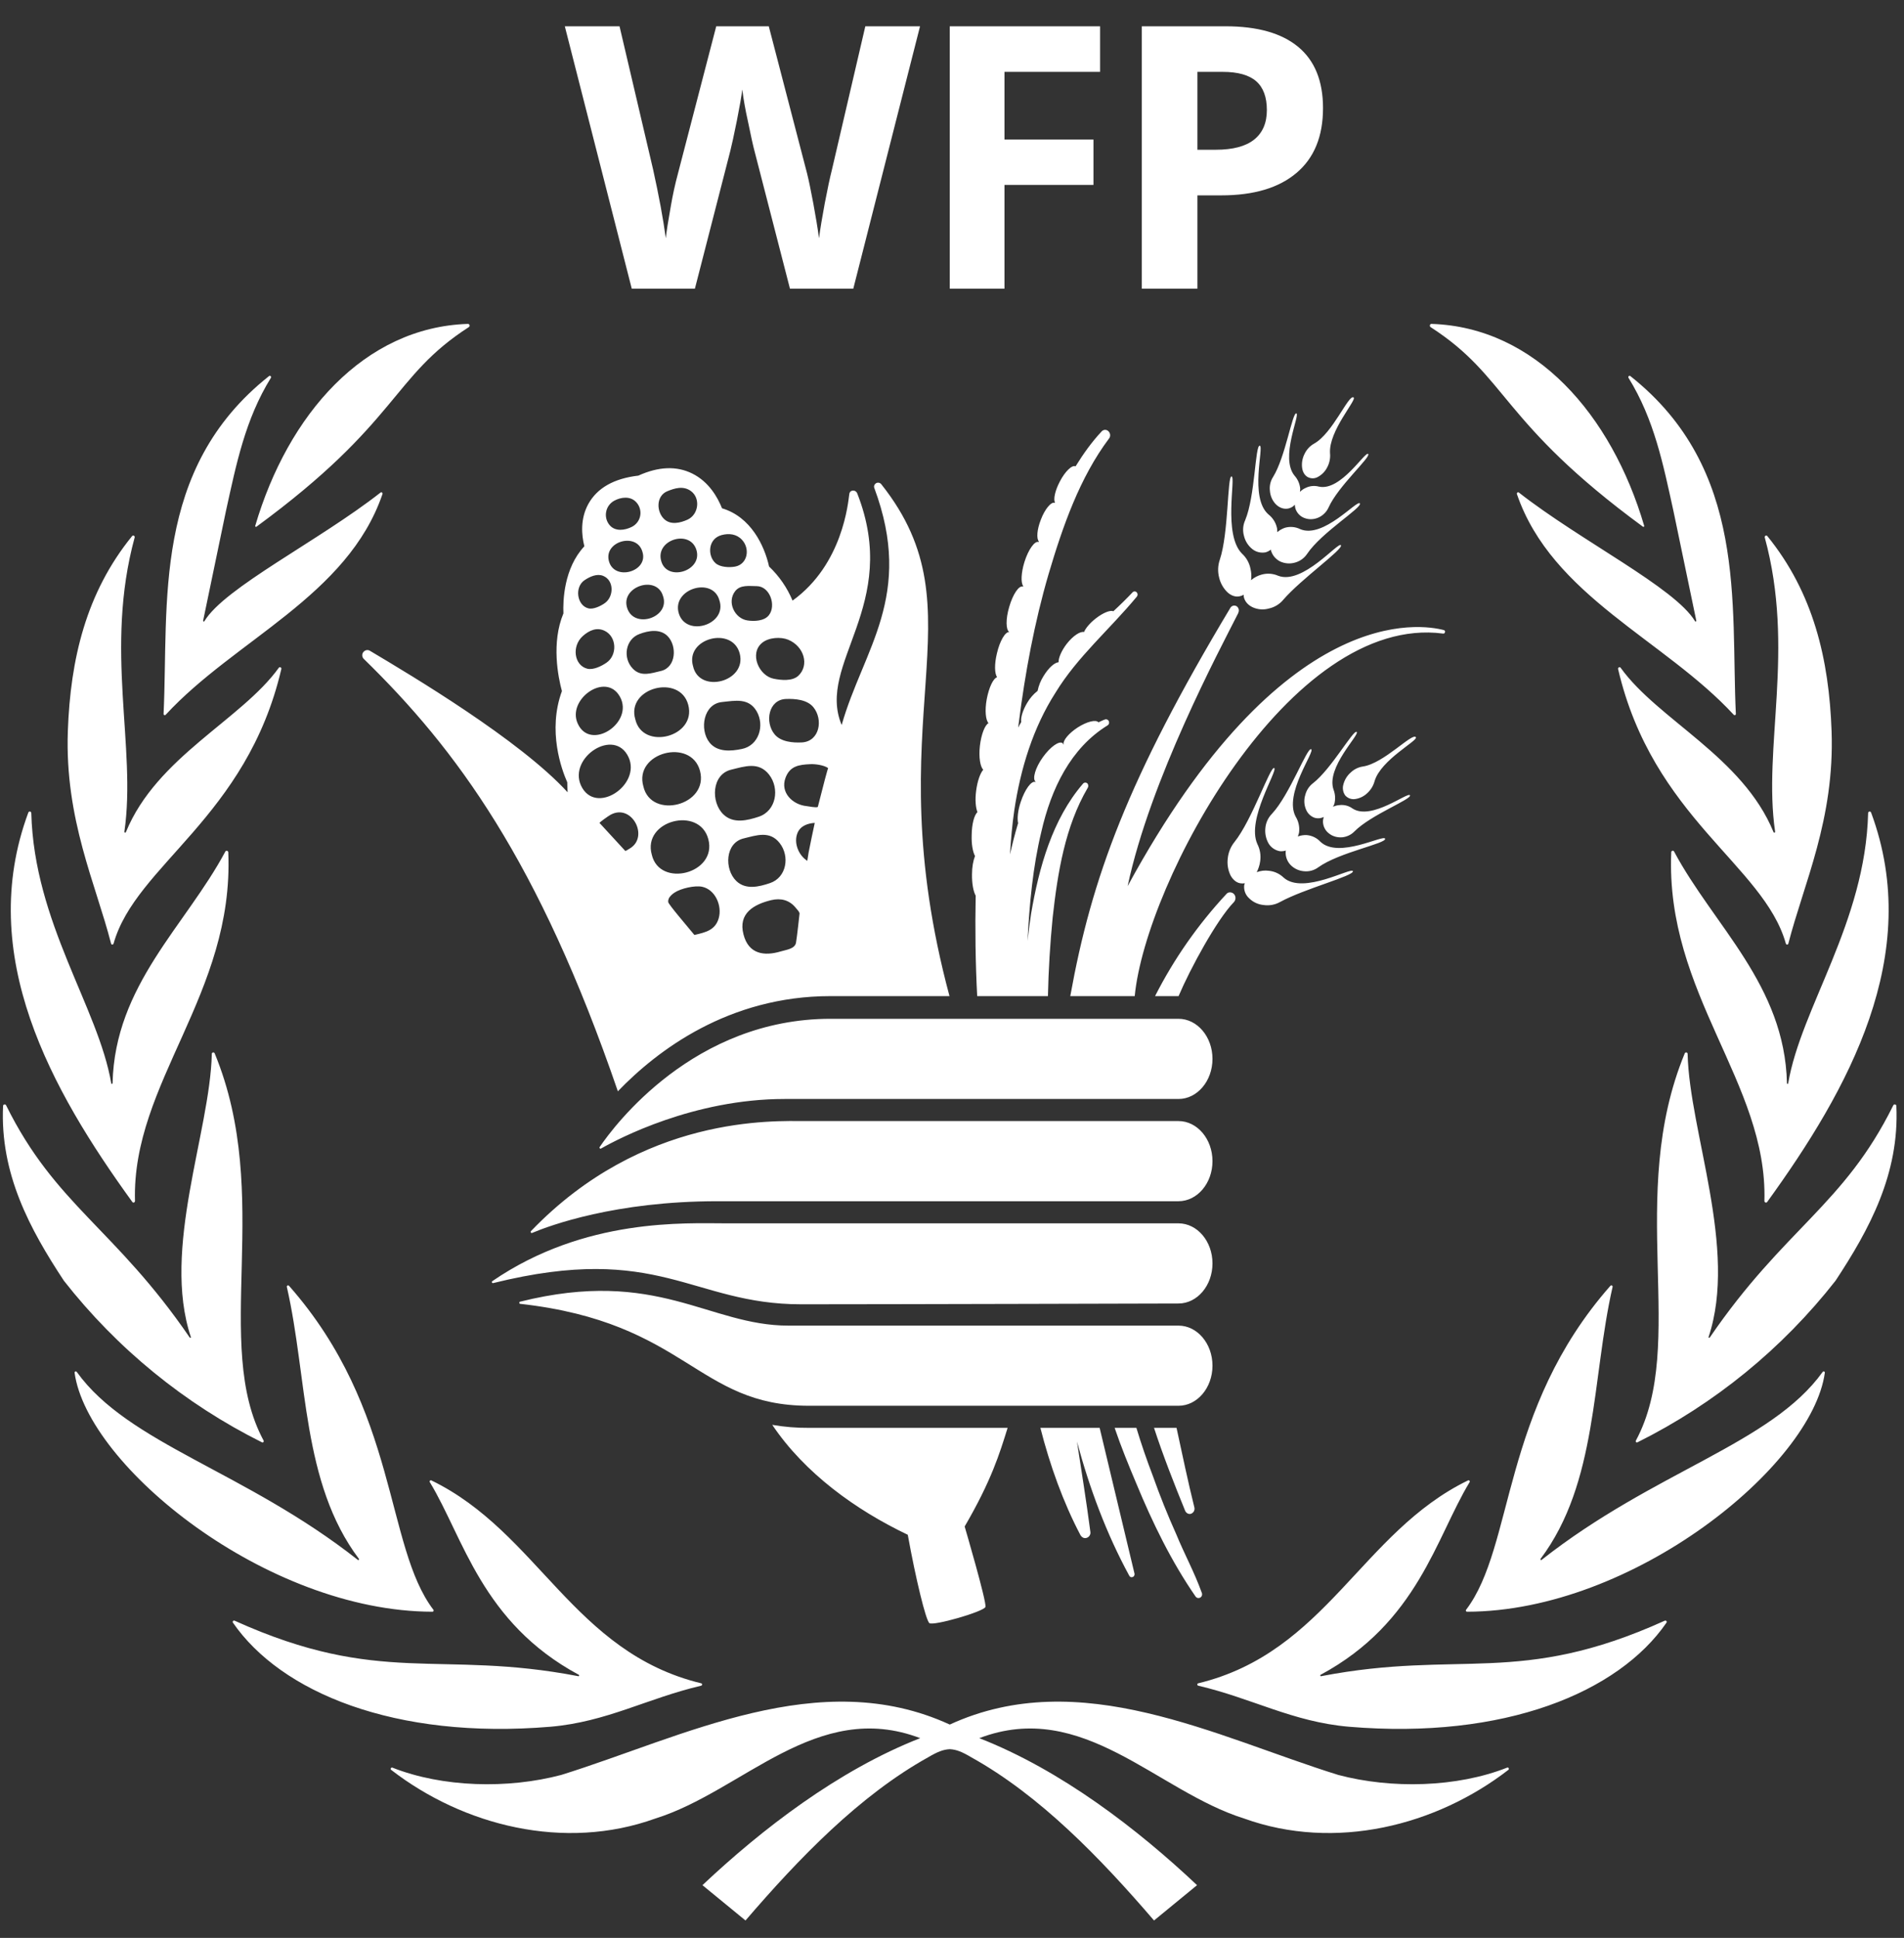 <svg width="57" height="58" viewBox="0 0 57 58" fill="none" xmlns="http://www.w3.org/2000/svg">
<rect x="0" y="0" width="57" height="58" fill="#333333" stroke="none"/>
<path fill-rule="evenodd" clip-rule="evenodd" d="M35.847 4.482H36.395C36.907 4.482 37.29 4.381 37.544 4.179C37.798 3.977 37.926 3.682 37.926 3.295C37.926 2.905 37.819 2.617 37.606 2.431C37.393 2.245 37.059 2.151 36.604 2.151H35.847V4.482ZM39.607 3.236C39.607 4.081 39.343 4.728 38.814 5.175C38.286 5.623 37.536 5.847 36.561 5.847H35.847V8.64H34.182V0.787H36.69C37.643 0.787 38.367 0.992 38.863 1.402C39.359 1.813 39.607 2.423 39.607 3.236ZM30.071 8.64H28.433V0.787H32.933V2.151H30.071V4.177H32.735V5.535H30.071V8.64ZM25.545 8.64H23.649L22.586 4.514C22.546 4.368 22.479 4.064 22.385 3.604C22.316 3.298 22.261 2.989 22.221 2.678C22.199 2.872 22.145 3.182 22.06 3.61C21.974 4.037 21.907 4.343 21.861 4.525L20.803 8.64H18.913L16.909 0.787H18.547L19.552 5.073C19.727 5.864 19.854 6.55 19.932 7.13C19.954 6.926 20.003 6.61 20.08 6.183C20.137 5.847 20.209 5.515 20.298 5.186L21.442 0.787H23.015L24.16 5.186C24.21 5.383 24.272 5.684 24.348 6.088C24.423 6.493 24.48 6.84 24.519 7.13C24.555 6.851 24.613 6.502 24.691 6.085C24.77 5.669 24.842 5.331 24.907 5.073L25.905 0.787H27.543L25.545 8.64ZM21.473 35.952C18.422 35.952 16.463 36.677 15.929 36.901C15.897 36.915 15.871 36.87 15.896 36.846C19.248 33.36 23.174 33.553 24.118 33.553H35.28C35.842 33.553 36.298 34.09 36.298 34.753C36.298 35.415 35.842 35.952 35.28 35.952H21.473ZM23.987 39.037C20.7 39.037 19.742 37.169 14.765 38.402C14.731 38.411 14.708 38.364 14.737 38.345C17.512 36.441 20.529 36.614 21.748 36.614H35.28C35.842 36.614 36.298 37.151 36.298 37.813C36.298 38.476 35.842 39.013 35.28 39.013C35.28 39.013 26.59 39.037 23.987 39.037ZM24.221 42.074C20.846 42.074 20.576 39.584 15.574 39.023C15.539 39.02 15.535 38.968 15.569 38.959C19.679 37.932 21.207 39.675 23.606 39.675H35.28C35.842 39.675 36.298 40.212 36.298 40.874C36.298 41.537 35.842 42.074 35.28 42.074H24.221ZM23.488 32.892C20.772 32.892 18.52 34.076 17.993 34.375C17.964 34.392 17.934 34.356 17.953 34.329C18.394 33.681 20.773 30.492 24.864 30.492H35.28C35.842 30.492 36.298 31.029 36.298 31.692C36.298 32.354 35.842 32.892 35.28 32.892H23.488ZM38.429 26.267C38.309 26.151 38.153 26.078 37.986 26.062C37.864 26.045 37.739 26.06 37.623 26.104C37.671 26.006 37.71 25.9 37.726 25.775C37.752 25.599 37.722 25.42 37.642 25.262C37.306 24.526 38.266 23.054 38.146 22.987C38.03 22.924 37.484 24.547 36.954 25.204C36.842 25.344 36.773 25.513 36.755 25.692C36.733 25.868 36.763 26.046 36.841 26.205C36.915 26.338 37.028 26.431 37.159 26.439C37.195 26.444 37.231 26.442 37.266 26.434C37.258 26.453 37.252 26.472 37.248 26.492C37.239 26.563 37.248 26.636 37.272 26.703C37.297 26.771 37.337 26.831 37.39 26.88C37.508 26.999 37.664 27.072 37.831 27.087C38.001 27.112 38.175 27.079 38.324 26.995C39.043 26.601 40.534 26.213 40.502 26.075C40.473 25.937 39.019 26.79 38.429 26.267ZM39.529 25.193C39.423 25.078 39.278 25.008 39.122 24.994C39.031 24.989 38.939 25.003 38.854 25.036C38.868 24.991 38.886 24.951 38.891 24.906C38.91 24.745 38.874 24.581 38.789 24.443C38.424 23.766 39.376 22.488 39.253 22.424C39.13 22.36 38.608 23.792 38.077 24.358C37.964 24.473 37.895 24.623 37.881 24.784C37.864 24.946 37.899 25.108 37.98 25.249C38.017 25.309 38.067 25.36 38.125 25.399C38.184 25.439 38.25 25.465 38.319 25.477C38.38 25.481 38.44 25.474 38.498 25.456C38.494 25.464 38.487 25.475 38.49 25.482C38.484 25.555 38.494 25.627 38.518 25.696C38.542 25.765 38.58 25.828 38.629 25.881C38.735 25.993 38.879 26.062 39.033 26.075C39.187 26.092 39.342 26.05 39.466 25.958C40.085 25.512 41.502 25.246 41.466 25.103C41.431 24.964 40.075 25.714 39.529 25.193ZM40.492 24.199C40.38 24.117 40.241 24.08 40.103 24.096C40.035 24.1 39.969 24.117 39.907 24.146C39.917 24.117 39.936 24.093 39.946 24.063C39.983 23.921 39.975 23.77 39.922 23.633C39.691 22.969 40.715 21.986 40.615 21.906C40.515 21.832 39.852 23.022 39.306 23.442C39.191 23.53 39.11 23.655 39.075 23.796C39.032 23.936 39.04 24.087 39.096 24.223C39.119 24.282 39.154 24.336 39.2 24.38C39.246 24.424 39.301 24.458 39.361 24.478C39.451 24.503 39.547 24.493 39.631 24.452C39.611 24.506 39.603 24.564 39.607 24.622C39.62 24.757 39.686 24.872 39.794 24.951C39.896 25.031 40.035 25.071 40.18 25.06C40.319 25.047 40.45 24.985 40.547 24.885C41.038 24.388 42.261 23.923 42.211 23.803C42.159 23.684 41.059 24.568 40.492 24.199ZM42.387 22.065C42.285 21.914 41.429 22.852 40.796 22.942C40.661 22.963 40.536 23.025 40.437 23.12C40.328 23.215 40.251 23.341 40.216 23.481C40.2 23.536 40.197 23.593 40.207 23.65C40.216 23.706 40.238 23.759 40.271 23.806C40.308 23.848 40.355 23.88 40.407 23.899C40.46 23.918 40.516 23.924 40.571 23.915C40.709 23.895 40.837 23.831 40.936 23.734C41.04 23.638 41.115 23.515 41.151 23.378C41.342 22.735 42.463 22.164 42.387 22.065ZM24.693 23.335C24.667 23.429 24.483 24.151 24.483 24.151C24.431 24.181 24.21 24.133 24.152 24.127C23.73 24.087 23.352 23.721 23.515 23.282C23.647 22.924 23.918 22.886 24.263 22.871C24.405 22.864 24.662 22.898 24.791 22.987C24.791 22.987 24.74 23.152 24.693 23.335ZM24.207 25.517L24.168 25.764C23.906 25.6 23.751 25.222 23.877 24.924C23.974 24.699 24.214 24.639 24.391 24.629C24.327 24.924 24.266 25.22 24.207 25.517ZM23.83 28.214C23.797 28.399 23.546 28.424 23.375 28.475C22.88 28.623 22.41 28.56 22.258 27.967C22.092 27.332 22.573 27.066 23.087 26.941C23.368 26.875 23.627 26.931 23.819 27.167C23.868 27.226 23.924 27.279 23.937 27.335C23.937 27.335 23.861 28.04 23.83 28.214ZM22.268 25.092C22.651 24.999 23.047 24.855 23.341 25.233C23.651 25.628 23.549 26.264 23.05 26.431C22.722 26.542 22.326 26.638 22.045 26.37C21.678 26.019 21.704 25.222 22.268 25.092ZM21.893 23.035C22.297 22.937 22.714 22.788 23.024 23.184C23.347 23.599 23.239 24.268 22.717 24.443C22.371 24.558 21.953 24.659 21.659 24.377C21.273 24.01 21.302 23.173 21.893 23.035ZM21.517 27.48C21.412 27.85 21.108 27.906 20.788 27.983C20.578 27.725 20.015 27.074 20.004 26.997C20.001 26.966 20.005 26.936 20.016 26.907C20.042 26.83 20.132 26.755 20.197 26.713C20.389 26.588 20.798 26.495 21.019 26.54C21.415 26.625 21.622 27.109 21.517 27.48ZM19.513 25.581C19.223 24.558 20.94 24.111 21.205 25.116C21.478 26.147 19.746 26.585 19.513 25.581ZM19.261 23.538C18.967 22.52 20.691 22.073 20.956 23.072C21.229 24.106 19.494 24.544 19.261 23.538ZM19.019 21.529C18.738 20.58 20.357 20.16 20.604 21.096C20.859 22.058 19.24 22.472 19.019 21.529ZM18.854 25.395C18.774 25.442 18.744 25.467 18.718 25.467L17.947 24.629C17.956 24.606 18.195 24.433 18.274 24.388C18.914 24.032 19.442 25.049 18.854 25.395ZM17.392 23.508C17.011 22.668 18.397 21.757 18.817 22.663C19.202 23.498 17.817 24.425 17.392 23.508ZM18.557 20.849C18.995 21.627 17.675 22.496 17.297 21.659C16.961 20.936 18.135 20.094 18.557 20.849ZM17.45 19.034C17.644 18.862 17.869 18.768 18.1 18.879C18.471 19.058 18.481 19.613 18.158 19.833C18.011 19.935 17.762 20.059 17.581 20.014C17.184 19.913 17.109 19.335 17.45 19.034ZM17.499 17.365C17.66 17.257 17.872 17.16 18.056 17.235C18.39 17.371 18.379 17.856 18.108 18.05C17.985 18.138 17.762 18.247 17.612 18.207C17.274 18.122 17.191 17.574 17.499 17.365ZM18.387 14.987C18.585 14.879 18.872 14.835 19.051 15.035C19.1 15.088 19.135 15.152 19.155 15.221C19.175 15.291 19.179 15.364 19.166 15.435C19.153 15.506 19.124 15.573 19.081 15.63C19.037 15.688 18.982 15.735 18.917 15.768C18.704 15.875 18.418 15.914 18.25 15.717C18.204 15.663 18.171 15.599 18.153 15.53C18.135 15.461 18.133 15.389 18.146 15.32C18.159 15.25 18.187 15.184 18.229 15.126C18.271 15.069 18.325 15.021 18.387 14.987ZM18.229 16.793C18.069 16.198 19.072 15.917 19.234 16.522C19.415 17.11 18.389 17.402 18.229 16.793ZM19.846 17.833C20.079 18.476 18.99 18.84 18.778 18.205C18.56 17.562 19.654 17.195 19.846 17.833ZM19.982 14.7C20.19 14.616 20.456 14.527 20.688 14.7C20.977 14.916 20.914 15.401 20.583 15.553C20.365 15.651 20.087 15.717 19.893 15.545C19.646 15.324 19.633 14.84 19.982 14.7ZM19.79 20.081C19.496 20.149 19.19 20.267 18.946 20.014C18.633 19.692 18.723 19.129 19.145 18.975C19.418 18.872 19.765 18.813 19.988 19.041C20.273 19.334 20.242 19.972 19.79 20.081ZM19.796 16.796C19.607 16.159 20.646 15.832 20.846 16.451C21.05 17.086 19.974 17.423 19.796 16.796ZM21.536 17.965C21.78 18.693 20.549 19.082 20.323 18.364C20.095 17.631 21.334 17.243 21.536 17.965ZM21.601 16.015C21.818 15.957 22.048 15.978 22.213 16.156C22.465 16.427 22.378 16.889 22.006 16.958C21.83 16.99 21.559 16.977 21.423 16.857C21.176 16.64 21.188 16.126 21.601 16.015ZM22.651 17.543C23.047 17.543 23.247 18.125 23.016 18.415C22.877 18.59 22.577 18.601 22.373 18.569C21.995 18.51 21.754 18.024 22.008 17.694C22.163 17.495 22.428 17.543 22.651 17.543ZM20.748 19.94C20.504 19.103 21.927 18.728 22.145 19.56C22.365 20.405 20.935 20.777 20.748 19.94ZM21.62 21.011C22.008 20.971 22.412 20.88 22.651 21.287C22.901 21.717 22.714 22.315 22.21 22.416C21.88 22.485 21.478 22.517 21.242 22.225C20.932 21.837 21.056 21.063 21.62 21.011ZM23.595 19.146C24.074 19.344 24.236 19.911 23.898 20.227C23.717 20.392 23.386 20.359 23.163 20.314C22.717 20.227 22.425 19.556 22.817 19.238C23.017 19.075 23.376 19.056 23.595 19.146ZM24.349 21.165C24.651 21.534 24.538 22.187 24.011 22.22C23.735 22.235 23.375 22.204 23.189 21.978C22.89 21.616 23.003 20.939 23.53 20.92C23.806 20.91 24.163 20.939 24.349 21.165ZM26.389 14.5C26.375 14.478 26.354 14.462 26.33 14.453C26.305 14.444 26.279 14.443 26.254 14.45C26.191 14.471 26.149 14.541 26.173 14.602C27.378 17.838 25.84 19.432 25.197 21.699C24.425 19.857 26.981 18.125 25.664 14.769C25.656 14.748 25.643 14.728 25.625 14.713C25.608 14.699 25.587 14.688 25.564 14.684C25.499 14.676 25.436 14.703 25.425 14.79C25.391 15.027 25.236 16.887 23.727 17.976C23.566 17.591 23.327 17.243 23.024 16.956C22.885 16.329 22.476 15.468 21.615 15.213C21.486 14.889 21.226 14.423 20.727 14.174C20.258 13.94 19.715 13.961 19.111 14.235C18.381 14.32 17.88 14.604 17.615 15.08C17.366 15.529 17.41 16.018 17.494 16.35C16.88 17.006 16.851 17.979 16.867 18.359C16.502 19.235 16.707 20.259 16.822 20.684C16.387 21.874 16.812 23.03 16.982 23.413C16.982 23.516 16.988 23.615 16.993 23.713C15.565 22.15 12.316 20.216 11.075 19.478C11.047 19.461 11.014 19.453 10.981 19.457C10.948 19.461 10.918 19.476 10.894 19.499C10.879 19.513 10.867 19.529 10.858 19.547C10.85 19.566 10.845 19.586 10.845 19.606C10.844 19.626 10.847 19.646 10.854 19.665C10.861 19.684 10.872 19.701 10.886 19.716C13.655 22.416 16.124 25.748 18.497 32.662C19.681 31.432 21.819 29.813 24.864 29.813H28.425C26.162 21.385 29.457 18.369 26.389 14.5ZM43.224 18.858C42.573 18.688 38.416 17.952 33.758 26.521C34.437 23.33 36.503 19.469 37.07 18.348V18.34C37.086 18.308 37.091 18.272 37.083 18.237C37.075 18.202 37.056 18.171 37.028 18.149C37.014 18.139 36.997 18.131 36.98 18.128C36.962 18.124 36.944 18.123 36.926 18.127C36.909 18.13 36.892 18.136 36.877 18.146C36.862 18.156 36.849 18.168 36.839 18.183C33.76 23.317 32.679 26.274 32.041 29.813H33.97C34.298 26.402 38.608 18.364 43.2 18.962H43.205C43.232 18.967 43.255 18.946 43.258 18.922C43.261 18.916 43.262 18.909 43.261 18.902C43.261 18.895 43.259 18.888 43.256 18.882C43.252 18.876 43.248 18.871 43.242 18.867C43.237 18.863 43.231 18.86 43.224 18.858ZM33.962 47.091L32.92 42.735H31.146C31.427 43.841 31.828 44.965 32.348 45.95C32.383 46.009 32.446 46.044 32.509 46.033C32.53 46.029 32.55 46.022 32.569 46.01C32.587 45.999 32.602 45.984 32.615 45.966C32.627 45.949 32.636 45.929 32.641 45.908C32.645 45.887 32.646 45.865 32.642 45.844C32.521 44.922 32.377 44.032 32.241 43.145C32.616 44.539 33.122 45.902 33.805 47.157C33.823 47.196 33.863 47.215 33.899 47.202C33.949 47.191 33.975 47.139 33.962 47.091ZM35.755 45.113C35.574 44.386 35.385 43.492 35.222 42.735H34.548C34.81 43.543 35.164 44.444 35.479 45.215C35.511 45.289 35.582 45.326 35.65 45.308C35.689 45.295 35.722 45.268 35.742 45.231C35.761 45.195 35.766 45.153 35.755 45.113ZM35.98 47.675L35.975 47.664C35.757 47.056 35.456 46.511 35.217 45.927C34.958 45.351 34.722 44.764 34.511 44.168C34.33 43.696 34.166 43.218 34.02 42.735H33.369C33.553 43.28 33.792 43.867 34.015 44.394C34.506 45.581 35.073 46.745 35.794 47.786C35.807 47.805 35.827 47.819 35.849 47.825C35.872 47.831 35.896 47.83 35.917 47.821C35.975 47.8 36.001 47.733 35.98 47.675ZM36.954 26.774C36.904 26.7 36.784 26.684 36.726 26.745C35.87 27.662 35.147 28.695 34.579 29.813H35.283C35.634 28.987 36.427 27.528 36.936 27.003L36.941 26.997C36.968 26.967 36.984 26.928 36.986 26.888C36.989 26.847 36.977 26.807 36.954 26.774ZM31.6 20.729C32.251 19.661 33.217 18.842 34.036 17.854C34.05 17.835 34.057 17.812 34.056 17.788C34.054 17.765 34.044 17.743 34.028 17.726C34.02 17.718 34.011 17.712 34.001 17.707C33.991 17.703 33.98 17.701 33.969 17.7C33.959 17.7 33.948 17.702 33.938 17.706C33.927 17.71 33.918 17.716 33.91 17.724C33.723 17.921 33.53 18.111 33.33 18.295C33.244 18.252 33.023 18.337 32.8 18.513C32.624 18.651 32.498 18.805 32.453 18.916C32.341 18.89 32.128 19.023 31.936 19.268C31.779 19.472 31.687 19.688 31.69 19.82C31.569 19.831 31.393 19.985 31.244 20.229C31.156 20.366 31.095 20.518 31.062 20.678C30.938 20.775 30.833 20.895 30.753 21.032C30.619 21.255 30.551 21.481 30.572 21.611C30.54 21.667 30.509 21.72 30.482 21.776L30.498 21.643C30.69 20.131 30.968 18.632 31.39 17.187C31.816 15.747 32.325 14.294 33.199 13.127L33.204 13.122C33.226 13.091 33.237 13.052 33.234 13.014C33.231 12.976 33.215 12.94 33.188 12.912C33.175 12.898 33.16 12.886 33.142 12.878C33.125 12.87 33.106 12.865 33.086 12.865C33.067 12.865 33.048 12.868 33.03 12.876C33.012 12.884 32.996 12.895 32.983 12.909C32.681 13.23 32.427 13.589 32.199 13.958C32.099 13.905 31.889 14.102 31.729 14.41C31.582 14.689 31.53 14.947 31.585 15.046C31.585 15.046 31.582 15.053 31.577 15.051C31.472 15.005 31.278 15.239 31.16 15.553C31.044 15.848 31.023 16.119 31.102 16.209C31.097 16.214 31.097 16.217 31.094 16.222C30.976 16.18 30.784 16.448 30.666 16.828C30.569 17.15 30.558 17.429 30.629 17.541C30.635 17.545 30.629 17.559 30.624 17.556C30.503 17.514 30.32 17.79 30.212 18.167C30.104 18.531 30.112 18.853 30.215 18.916C30.097 18.903 29.931 19.18 29.845 19.554C29.766 19.878 29.774 20.158 29.85 20.269C29.734 20.304 29.606 20.575 29.54 20.925C29.477 21.268 29.509 21.553 29.593 21.643C29.485 21.699 29.375 21.978 29.335 22.323C29.296 22.666 29.346 22.948 29.435 23.038C29.346 23.139 29.26 23.378 29.223 23.665C29.186 23.938 29.209 24.175 29.262 24.308C29.165 24.391 29.092 24.667 29.089 24.999C29.081 25.265 29.12 25.49 29.189 25.621C29.136 25.753 29.099 25.948 29.099 26.163C29.094 26.442 29.139 26.681 29.209 26.806C29.189 27.786 29.202 28.831 29.254 29.813H31.372C31.389 29.026 31.437 28.24 31.514 27.457C31.664 26.107 31.887 24.736 32.561 23.583L32.566 23.575C32.577 23.555 32.581 23.532 32.579 23.509C32.577 23.486 32.568 23.465 32.553 23.447C32.514 23.413 32.458 23.413 32.422 23.455C31.506 24.518 31.104 25.961 30.868 27.345C30.826 27.616 30.792 27.89 30.761 28.161C30.818 27.05 30.921 25.945 31.175 24.893C31.467 23.612 32.049 22.392 33.159 21.709C33.177 21.697 33.191 21.68 33.198 21.66C33.205 21.64 33.205 21.618 33.199 21.598C33.185 21.547 33.133 21.518 33.088 21.531C33.017 21.553 32.952 21.59 32.884 21.619C32.81 21.529 32.54 21.595 32.262 21.773C31.997 21.946 31.821 22.158 31.839 22.275C31.839 22.281 31.826 22.289 31.826 22.278C31.824 22.265 31.821 22.251 31.813 22.244C31.713 22.161 31.446 22.347 31.22 22.663C30.992 22.979 30.902 23.309 30.999 23.394C31.005 23.396 31.002 23.405 30.997 23.405C30.879 23.357 30.682 23.625 30.558 24C30.469 24.263 30.448 24.505 30.48 24.643C30.48 24.648 30.474 24.653 30.474 24.653C30.383 24.957 30.306 25.262 30.236 25.573C30.262 25.134 30.301 24.693 30.364 24.258C30.551 23.003 30.929 21.776 31.6 20.729ZM38.264 17.232C38.111 17.165 37.94 17.152 37.778 17.195C37.658 17.226 37.547 17.284 37.453 17.365C37.469 17.25 37.463 17.133 37.435 17.02C37.401 16.847 37.312 16.689 37.182 16.57C36.61 15.999 37.004 14.28 36.87 14.259C36.739 14.24 36.786 15.954 36.516 16.756C36.458 16.927 36.452 17.111 36.497 17.285C36.537 17.458 36.627 17.615 36.757 17.737C36.87 17.835 37.007 17.88 37.135 17.84C37.17 17.834 37.203 17.819 37.232 17.798C37.232 17.819 37.232 17.84 37.235 17.862C37.264 18.002 37.364 18.112 37.5 18.175C37.653 18.245 37.826 18.258 37.988 18.212C38.156 18.175 38.306 18.084 38.416 17.952C38.954 17.328 40.219 16.437 40.143 16.318C40.067 16.201 38.998 17.514 38.264 17.232ZM40.71 15.066C40.628 14.95 39.616 16.132 38.925 15.837C38.785 15.768 38.624 15.752 38.473 15.794C38.387 15.822 38.307 15.867 38.238 15.927C38.235 15.879 38.238 15.837 38.227 15.794C38.191 15.636 38.101 15.496 37.973 15.396C37.395 14.891 37.849 13.355 37.713 13.339C37.574 13.323 37.576 14.851 37.277 15.569C37.21 15.716 37.197 15.881 37.24 16.036C37.277 16.195 37.367 16.336 37.495 16.437C37.55 16.48 37.614 16.511 37.682 16.527C37.75 16.543 37.821 16.544 37.889 16.531C37.947 16.514 38.001 16.485 38.049 16.448C38.049 16.456 38.046 16.467 38.049 16.475C38.091 16.621 38.19 16.735 38.319 16.802C38.459 16.868 38.617 16.881 38.765 16.839C38.914 16.8 39.044 16.707 39.13 16.579C39.557 15.938 40.791 15.189 40.71 15.066ZM40.959 13.587C40.87 13.494 40.143 14.71 39.484 14.564C39.351 14.528 39.209 14.542 39.085 14.604C39.022 14.632 38.965 14.672 38.917 14.721C38.917 14.692 38.925 14.663 38.925 14.631C38.913 14.485 38.853 14.346 38.755 14.237C38.311 13.695 38.928 12.412 38.809 12.372C38.689 12.337 38.479 13.688 38.112 14.275C38.033 14.397 38 14.543 38.017 14.687C38.027 14.834 38.086 14.974 38.185 15.083C38.28 15.181 38.395 15.234 38.521 15.226C38.615 15.219 38.702 15.176 38.765 15.106C38.765 15.16 38.775 15.218 38.802 15.274C38.86 15.396 38.962 15.481 39.088 15.516C39.211 15.556 39.358 15.545 39.49 15.481C39.615 15.419 39.716 15.316 39.773 15.189C40.061 14.548 41.046 13.68 40.959 13.587ZM40.523 11.896C40.374 11.79 39.899 12.973 39.334 13.281C39.215 13.349 39.119 13.452 39.059 13.576C38.992 13.703 38.964 13.847 38.98 13.99C38.994 14.115 39.051 14.222 39.143 14.275C39.191 14.302 39.246 14.316 39.301 14.316C39.356 14.315 39.41 14.3 39.458 14.272C39.58 14.204 39.678 14.101 39.739 13.975C39.804 13.848 39.831 13.704 39.817 13.562C39.775 12.893 40.628 11.963 40.523 11.896ZM30.165 42.735H24.221C23.852 42.738 23.483 42.708 23.119 42.645C24.095 44.096 25.625 45.196 27.176 45.935C27.415 47.258 27.714 48.482 27.821 48.578C27.931 48.674 29.453 48.235 29.501 48.095C29.545 47.954 28.879 45.687 28.879 45.687C29.68 44.313 29.926 43.503 30.165 42.735ZM45.119 52.904C43.618 53.497 41.66 53.547 40.061 53.122C36.4 51.982 32.335 49.822 28.433 51.615C24.53 49.822 20.465 51.982 16.804 53.122C15.206 53.547 13.248 53.497 11.747 52.904C11.739 52.901 11.729 52.902 11.721 52.905C11.712 52.908 11.705 52.914 11.701 52.922C11.697 52.93 11.695 52.939 11.697 52.948C11.698 52.957 11.703 52.965 11.71 52.971C13.87 54.642 16.896 55.41 19.62 54.427C22.237 53.611 24.449 50.84 27.548 52.022C25.095 52.981 22.801 54.751 21.029 56.422L22.318 57.479C23.927 55.606 25.738 53.733 27.787 52.594C28.068 52.429 28.236 52.362 28.433 52.352C28.63 52.362 28.798 52.429 29.076 52.594C31.128 53.733 32.939 55.606 34.548 57.479L35.836 56.422C34.065 54.751 31.771 52.981 29.317 52.022C32.416 50.84 34.629 53.611 37.245 54.427C39.97 55.41 42.995 54.642 45.156 52.971C45.19 52.941 45.161 52.889 45.119 52.904ZM20.99 50.38C17.163 49.452 16.117 45.865 12.917 44.309C12.883 44.29 12.847 44.33 12.868 44.361C13.875 46.02 14.421 48.56 17.326 50.125C17.35 50.138 17.337 50.176 17.31 50.167C13.143 49.365 11.392 50.48 7.025 48.507C6.989 48.49 6.95 48.53 6.973 48.565C8.409 50.648 11.815 52.072 16.481 51.68C18.161 51.536 19.379 50.829 20.99 50.452C21.029 50.441 21.029 50.388 20.99 50.38ZM12.975 48.18C11.521 46.274 11.936 42.207 8.653 38.484C8.626 38.455 8.579 38.479 8.587 38.516C9.214 41.258 9.028 44.372 10.744 46.654C10.76 46.679 10.736 46.702 10.713 46.687C7.327 44.021 3.848 43.219 2.299 41.062C2.275 41.032 2.228 41.048 2.233 41.085C2.617 43.878 7.981 48.23 12.946 48.238C12.975 48.238 12.994 48.204 12.975 48.18ZM7.891 43.115C6.333 40.225 8.196 35.813 6.427 31.527C6.409 31.482 6.341 31.493 6.341 31.541C6.288 33.882 4.834 37.376 5.713 40.015C5.724 40.038 5.692 40.052 5.679 40.03C3.44 36.76 1.664 36.076 0.183 33.082C0.163 33.037 0.095 33.05 0.092 33.098C-0.003 35.133 0.897 36.791 1.913 38.332C3.506 40.364 5.531 42.016 7.842 43.168C7.876 43.185 7.907 43.149 7.891 43.115ZM6.834 25.509C6.831 25.461 6.768 25.445 6.745 25.488C5.556 27.712 3.438 29.481 3.37 32.418C3.367 32.447 3.335 32.449 3.33 32.423C2.945 30.156 1.021 27.616 0.937 24.334C0.937 24.284 0.866 24.271 0.848 24.319C-0.735 28.586 1.54 32.633 3.963 35.976C3.989 36.01 4.041 35.989 4.041 35.943C3.942 32.401 7.013 29.758 6.834 25.509ZM8.346 19.987C7.223 21.547 4.695 22.65 3.771 24.9C3.758 24.933 3.719 24.924 3.724 24.887C4.091 22.366 3.118 19.437 4.031 16.087C4.044 16.039 3.984 16.007 3.955 16.044C2.575 17.742 2.107 19.732 2.031 21.882C1.937 24.523 2.866 26.45 3.325 28.241C3.335 28.283 3.39 28.28 3.401 28.238C4.062 25.889 7.382 24.476 8.422 20.025C8.435 19.977 8.374 19.948 8.346 19.987ZM11.392 14.742C9.545 16.19 6.723 17.585 6.118 18.593C6.107 18.614 6.076 18.598 6.081 18.577L6.765 15.29C7.073 13.895 7.338 12.558 8.109 11.309C8.133 11.272 8.088 11.229 8.054 11.256C4.538 14.041 5.052 18.069 4.897 21.367C4.894 21.401 4.936 21.417 4.96 21.393C7.031 19.148 10.406 17.84 11.45 14.788C11.463 14.751 11.424 14.718 11.392 14.742ZM14.009 9.694C10.902 9.792 8.619 12.409 7.64 15.741C7.634 15.76 7.661 15.776 7.676 15.765C11.957 12.627 11.718 11.283 14.035 9.79C14.077 9.763 14.059 9.694 14.009 9.694ZM49.837 48.507C45.473 50.48 43.72 49.365 39.552 50.167C39.526 50.176 39.513 50.138 39.536 50.125C42.442 48.56 42.988 46.02 43.995 44.361C44.016 44.33 43.98 44.29 43.946 44.309C40.749 45.865 39.702 49.452 35.873 50.38C35.833 50.388 35.833 50.441 35.873 50.452C37.484 50.829 38.702 51.536 40.382 51.68C45.048 52.072 48.457 50.648 49.89 48.565C49.914 48.53 49.874 48.49 49.837 48.507ZM54.564 41.062C53.015 43.219 49.536 44.021 46.15 46.687C46.129 46.702 46.103 46.679 46.121 46.654C47.835 44.372 47.649 41.258 48.276 38.516C48.284 38.479 48.237 38.455 48.21 38.484C44.93 42.207 45.342 46.274 43.89 48.18C43.886 48.185 43.883 48.192 43.883 48.199C43.882 48.205 43.883 48.212 43.886 48.218C43.889 48.224 43.894 48.229 43.9 48.233C43.906 48.236 43.912 48.238 43.919 48.238C48.885 48.23 54.246 43.878 54.63 41.085C54.635 41.048 54.588 41.032 54.564 41.062ZM56.771 33.098C56.769 33.05 56.7 33.037 56.679 33.082C55.199 36.076 53.422 36.76 51.186 40.03C51.171 40.052 51.142 40.038 51.15 40.015C52.029 37.376 50.577 33.882 50.522 31.541C50.522 31.493 50.454 31.482 50.436 31.527C48.667 35.813 50.53 40.225 48.974 43.115C48.956 43.149 48.987 43.185 49.021 43.168C51.332 42.016 53.357 40.364 54.95 38.332C55.965 36.791 56.866 35.133 56.771 33.098ZM56.015 24.319C55.997 24.271 55.926 24.284 55.926 24.334C55.842 27.616 53.918 30.156 53.533 32.423C53.527 32.449 53.496 32.447 53.496 32.418C53.428 29.481 51.307 27.712 50.118 25.488C50.114 25.478 50.106 25.471 50.097 25.466C50.087 25.461 50.077 25.46 50.066 25.463C50.056 25.465 50.047 25.471 50.041 25.48C50.035 25.488 50.032 25.498 50.032 25.509C49.853 29.758 52.921 32.401 52.821 35.943C52.821 35.989 52.876 36.01 52.903 35.976C55.322 32.633 57.598 28.586 56.015 24.319ZM54.832 21.882C54.756 19.732 54.288 17.742 52.908 16.044C52.879 16.007 52.821 16.039 52.832 16.087C53.745 19.437 52.771 22.366 53.141 24.887C53.147 24.924 53.105 24.933 53.092 24.9C52.168 22.65 49.64 21.547 48.518 19.987C48.491 19.948 48.431 19.977 48.441 20.025C49.48 24.476 52.8 25.889 53.462 28.238C53.472 28.28 53.527 28.283 53.538 28.241C53.997 26.45 54.926 24.523 54.832 21.882ZM48.808 11.256C48.774 11.229 48.73 11.272 48.753 11.309C49.525 12.558 49.79 13.895 50.097 15.29L50.782 18.577C50.787 18.598 50.756 18.614 50.745 18.593C50.139 17.585 47.321 16.19 45.471 14.742C45.441 14.718 45.4 14.751 45.412 14.788C46.457 17.84 49.832 19.148 51.903 21.393C51.927 21.417 51.969 21.401 51.966 21.367C51.811 18.069 52.326 14.041 48.808 11.256ZM42.854 9.694C42.804 9.694 42.789 9.763 42.827 9.79C45.145 11.283 44.906 12.627 49.186 15.765C49.205 15.776 49.228 15.76 49.223 15.741C48.244 12.409 45.961 9.792 42.854 9.694Z" fill="white"/>
</svg>
